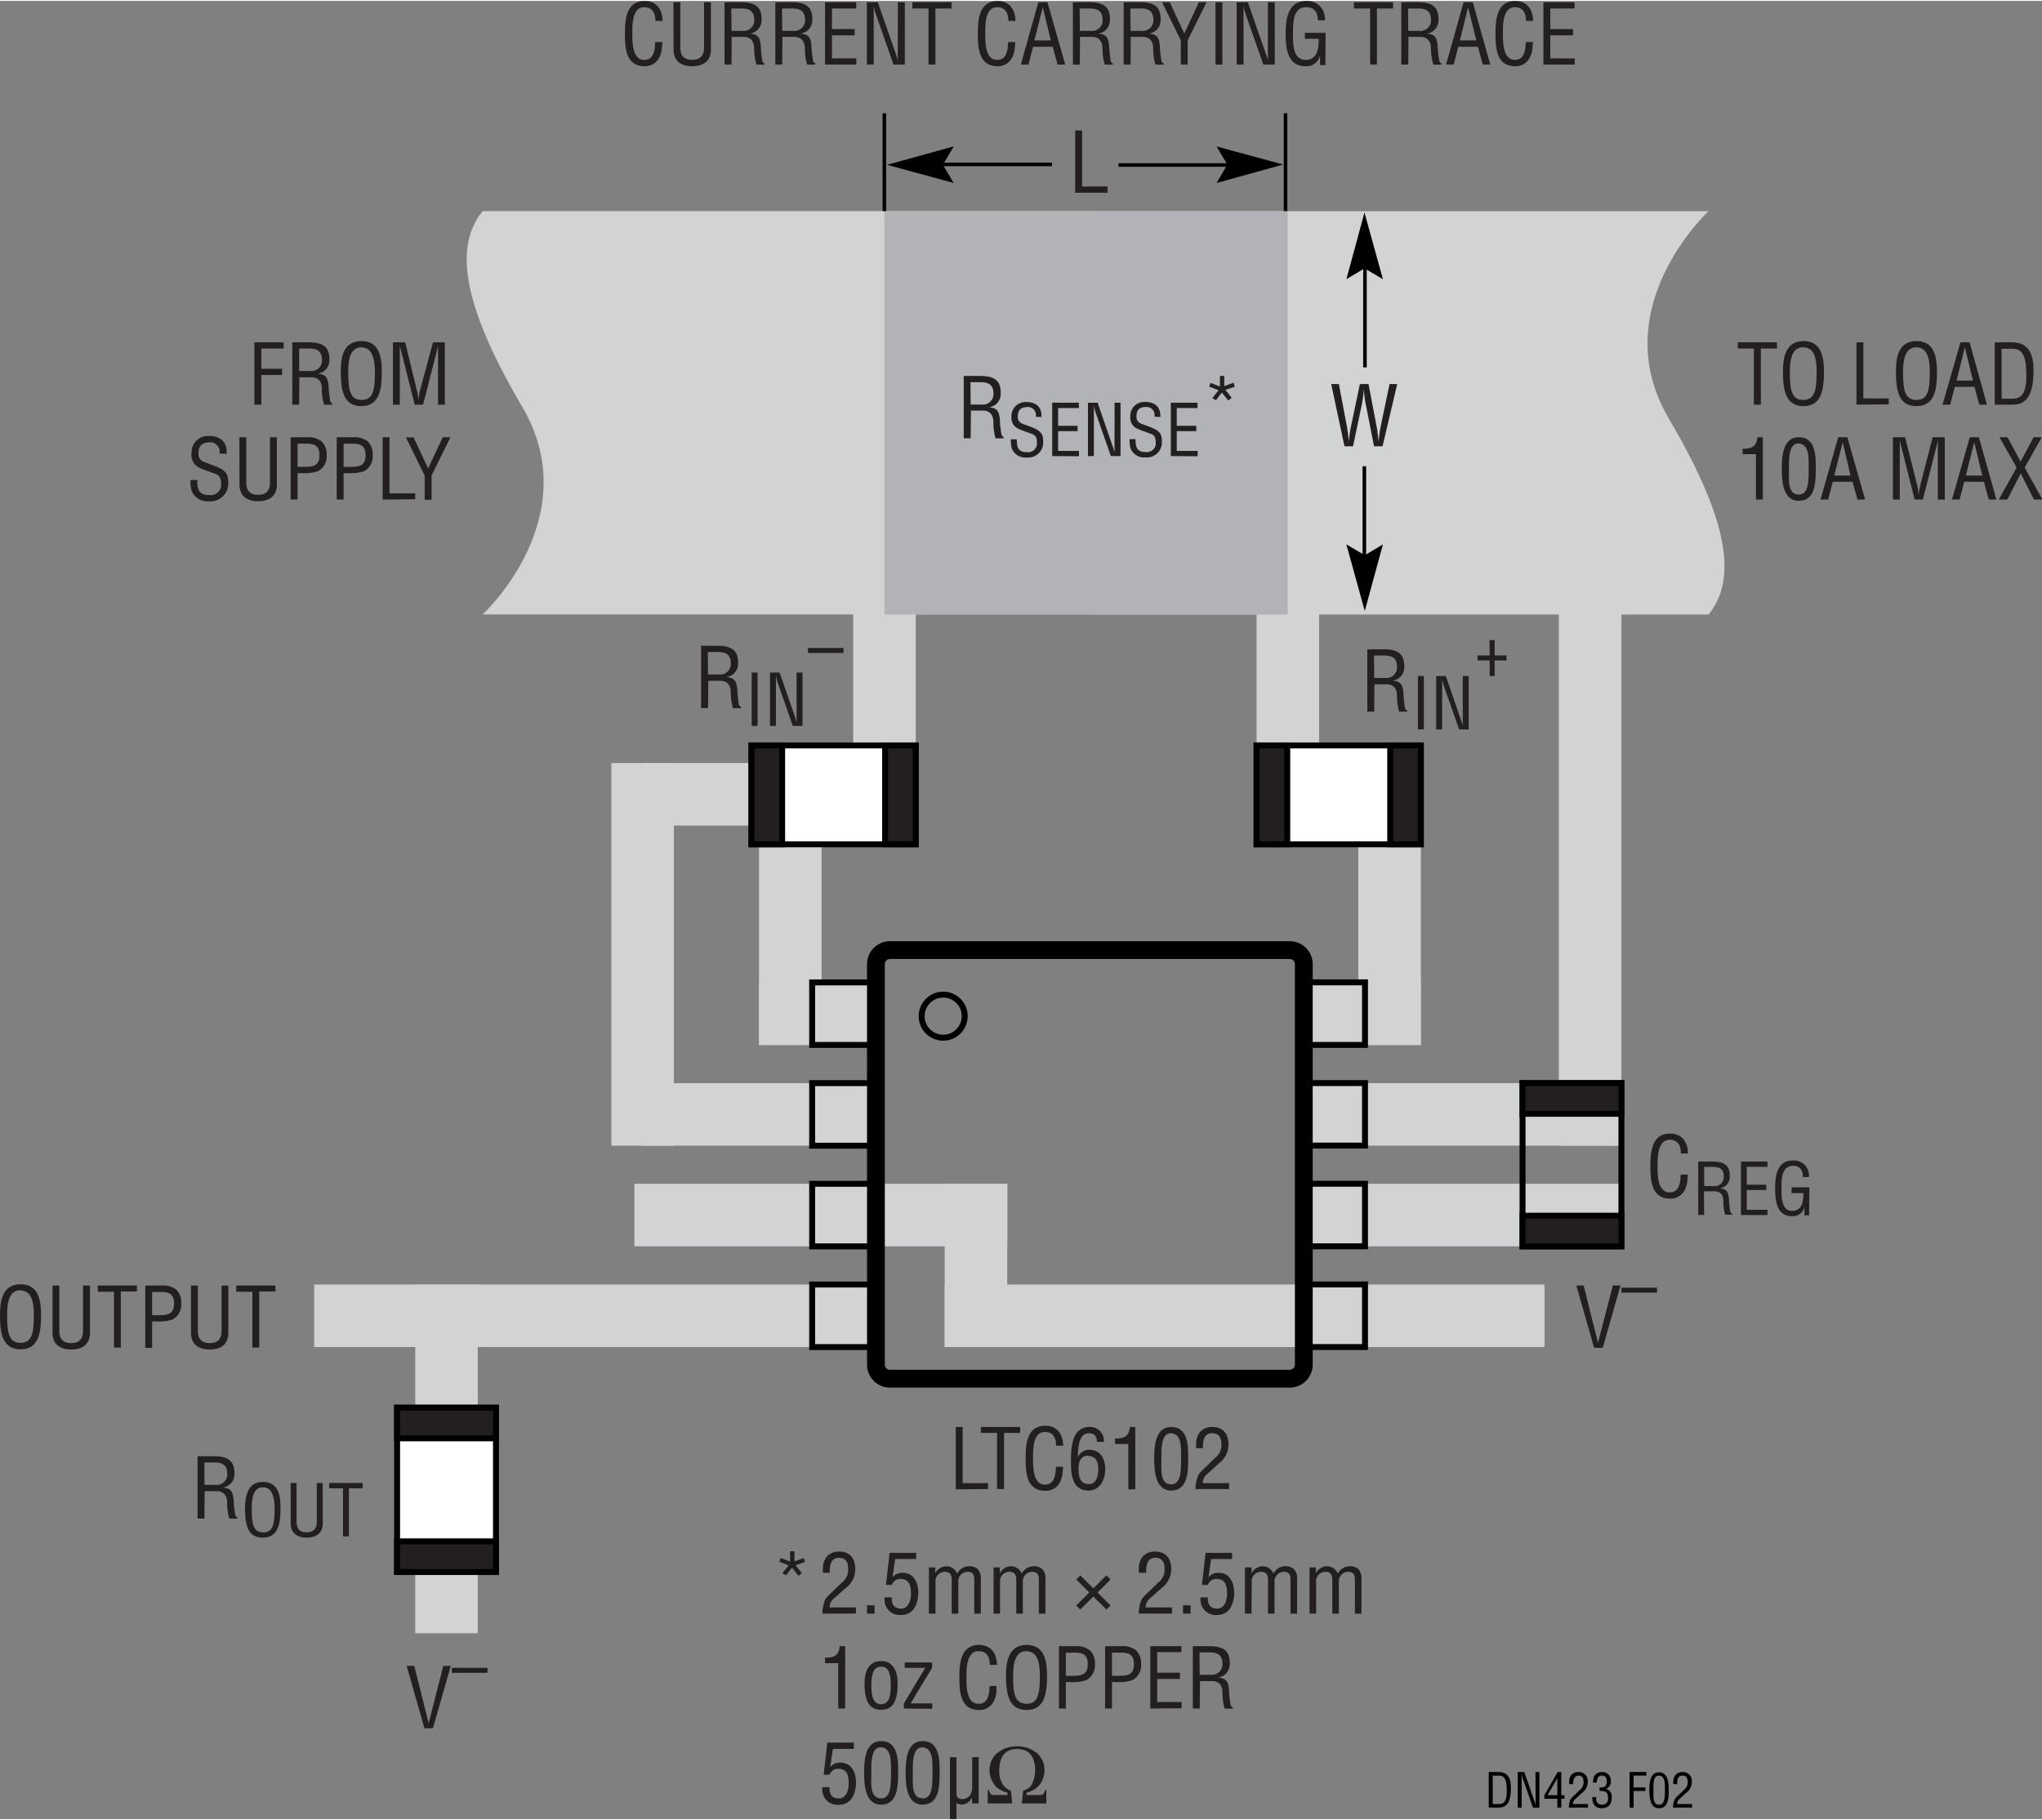 <svg id="a551482f-d654-4ca8-b6bd-c627a09f2297" data-name="bef995ee-7d2c-488e-bbf9-92bad0874047" xmlns="http://www.w3.org/2000/svg" width="4.78in" height="4.26in" viewBox="0 0 344.28 306.51"><rect x="0" y="0" width="344.28" height="306.51" fill="#808080" stroke="none"/><title>HC F104</title><rect x="127.97" y="165.46" width="19.64" height="10.54" fill="#d1d3d4"/><rect x="108.34" y="182.44" width="39.27" height="10.54" fill="#d1d3d4"/><rect x="106.96" y="199.41" width="62.87" height="10.54" fill="#d1d3d4"/><rect x="52.97" y="216.39" width="94.64" height="10.54" fill="#d1d3d4"/><rect x="108.34" y="128.48" width="32.2" height="10.54" fill="#d1d3d4"/><rect x="211.86" y="68.67" width="10.54" height="73.51" fill="#d1d3d4"/><rect x="143.85" y="68.67" width="10.54" height="73.51" fill="#d1d3d4"/><rect x="70.01" y="216.39" width="10.54" height="58.79" fill="#d1d3d4"/><rect x="219.75" y="165.46" width="19.8" height="10.54" fill="#d1d3d4"/><path d="M184.72,35.42H81.38c-4.33,5.34-4.33,14.33,6.67,33s-6.67,35-6.67,35H184.72" transform="translate(0 0.01)" fill="#d1d3d4"/><line x1="81.38" y1="103.44" x2="184.72" y2="103.44" fill="none"/><line x1="184.72" y1="35.43" x2="81.38" y2="35.43" fill="none"/><path d="M184.72,103.43H288.06c4.32-5.33,4.32-14.33-6.68-33s6.68-35,6.68-35H184.72" transform="translate(0 0.01)" fill="#d1d3d4"/><line x1="184.72" y1="35.43" x2="288.06" y2="35.43" fill="none"/><rect x="219.82" y="182.44" width="53.55" height="10.54" fill="#d1d3d4"/><rect x="262.82" y="62.39" width="10.55" height="130.59" fill="#d1d3d4"/><rect x="127.97" y="128.48" width="10.55" height="47.53" fill="#d1d3d4"/><rect x="103.07" y="128.48" width="10.55" height="64.51" fill="#d1d3d4"/><rect x="159.28" y="199.41" width="10.54" height="27.52" fill="#d1d3d4"/><rect x="219.75" y="199.41" width="53.61" height="10.54" fill="#d1d3d4"/><rect x="159.28" y="216.39" width="101.13" height="10.54" fill="#d1d3d4"/><path d="M251,304.56v-6h1.65c1.87,0,2.13,1.52,2.08,3s-.34,3-2,3Zm.67-.6h1.06c1,0,1.37-.72,1.31-2.51-.05-1.37-.24-2.28-1.31-2.28h-1.06Z" transform="translate(0 0.01)"/><path d="M258.88,298.57h.66v6h-1.08l-1.68-4.79a4.86,4.86,0,0,1-.23-.91h0c0,.31,0,.62,0,.92v4.78h-.66v-6H257l1.7,4.91c.07.18.13.37.21.65h0c0-.21,0-.45,0-.67Z" transform="translate(0 0.01)"/><path d="M262.62,298.57h.61v3.9h.54v.6h-.54v1.49h-.66v-1.49h-2.18v-.62Zm-1.71,3.9h1.66v-2.86h0Z" transform="translate(0 0.01)"/><path d="M265.63,303.09a1.1,1.1,0,0,0-.43.87h2.54v.6h-3.23a3.56,3.56,0,0,1,.24-1.29,2,2,0,0,1,.48-.6l1.14-1.1a1.55,1.55,0,0,0,.62-1.35c0-.61-.21-1.05-.89-1.05s-.89.8-.87,1.44h-.67v-.37a1.91,1.91,0,0,1,.38-1.2,1.51,1.51,0,0,1,1.2-.47,1.47,1.47,0,0,1,1.55,1.39,1.29,1.29,0,0,1,0,.28,2.29,2.29,0,0,1-1,1.87Z" transform="translate(0 0.01)"/><path d="M269.66,301.17c.53,0,1.24.08,1.24-1,0-.58-.17-1-.84-1s-.85.56-.85,1.17h-.63c0-1,.41-1.77,1.5-1.77a1.41,1.41,0,0,1,1.5,1.3v.18a1.25,1.25,0,0,1-.84,1.35h0a1.29,1.29,0,0,1,1,1.39c0,1.12-.5,1.88-1.69,1.88s-1.61-.79-1.58-1.88h.65c-.06.64.13,1.28,1,1.28a.94.94,0,0,0,1-.9,1,1,0,0,0,0-.17c0-1.05-.4-1.25-1.41-1.24Z" transform="translate(0 0.01)"/><path d="M274.75,304.56v-6h2.82v.6h-2.15v2h2v.6h-2v2.83Z" transform="translate(0 0.01)"/><path d="M278.08,301.61c0-1.12.07-3,1.63-3s1.64,1.9,1.64,3c0,1.36-.07,3.07-1.64,3.07S278.08,302.68,278.08,301.61Zm1.63,2.47c1,0,1-1.42,1-2.57,0-.85.09-2.27-1-2.34s-.94,1.79-.94,2.34C278.77,302.66,278.61,304.08,279.71,304.08Z" transform="translate(0 0.01)"/><path d="M283.19,303.09a1.14,1.14,0,0,0-.44.87h2.54v.6h-3.22a3.18,3.18,0,0,1,.24-1.29,2.12,2.12,0,0,1,.47-.6l1.14-1.1a1.53,1.53,0,0,0,.62-1.35c0-.61-.2-1.05-.88-1.05-.83,0-.9.8-.88,1.44h-.67v-.37a1.92,1.92,0,0,1,.39-1.2,1.49,1.49,0,0,1,1.19-.47,1.47,1.47,0,0,1,1.55,1.39,1.29,1.29,0,0,1,0,.28,2.25,2.25,0,0,1-1,1.87Z" transform="translate(0 0.01)"/><path d="M293,57.54h6.6v1.05h-2.72v9.46H295.7V58.59H293Z" transform="translate(0 0.01)" fill="#231f20"/><path d="M304.08,57.33c3.07,0,3.45,2.83,3.44,5.24,0,2.91-.4,5.73-3.46,5.73s-3.44-2.82-3.46-5.73C300.6,60.16,301,57.33,304.08,57.33ZM304,58.38c-1.8,0-2.24,1.88-2.23,4.22,0,3,.32,4.65,2.26,4.65s2.24-1.61,2.25-4.65C306.32,60.26,305.88,58.38,304,58.38Z" transform="translate(0 0.01)" fill="#231f20"/><path d="M313,68.05V57.54h1.16V67h4.28v1Z" transform="translate(0 0.01)" fill="#231f20"/><path d="M323.14,57.33c3.06,0,3.44,2.83,3.43,5.24,0,2.91-.39,5.73-3.46,5.73s-3.43-2.82-3.46-5.73C319.65,60.16,320,57.33,323.14,57.33Zm-.06,1.05c-1.79,0-2.24,1.88-2.23,4.22,0,3,.33,4.65,2.26,4.65s2.24-1.61,2.25-4.65C325.38,60.26,324.93,58.38,323.08,58.38Z" transform="translate(0 0.01)" fill="#231f20"/><path d="M330.53,57.54h1.54L335,68.05h-1.28l-.83-3h-3.32l-.77,3h-1.29Zm.75.84h0L329.87,64h2.77Z" transform="translate(0 0.01)" fill="#231f20"/><path d="M336.31,68.05V57.54h2.88c3.28,0,3.73,2.66,3.65,5.25s-.59,5.26-3.44,5.26Zm1.16-1h1.86c1.71,0,2.41-1.28,2.3-4.42-.08-2.39-.42-4-2.3-4h-1.86Z" transform="translate(0 0.01)" fill="#231f20"/><path d="M296.05,76.4h-2.24v-.91c1.49,0,2.32-.31,2.49-1.95h.91V84.05h-1.16Z" transform="translate(0 0.01)" fill="#231f20"/><path d="M300.41,78.88c0-2,.13-5.34,2.86-5.34,2.94,0,2.87,3.34,2.87,5.34,0,2.38-.12,5.38-2.87,5.38S300.41,80.74,300.41,78.88Zm2.86,4.33c1.74,0,1.67-2.5,1.67-4.51,0-1.49.15-4-1.67-4.11s-1.65,3.14-1.65,4.11C301.62,80.71,301.34,83.21,303.27,83.21Z" transform="translate(0 0.01)" fill="#231f20"/><path d="M309.92,73.54h1.54l3,10.51h-1.29l-.83-3H309l-.77,3h-1.29Zm.76.84h0L309.26,80H312Z" transform="translate(0 0.01)" fill="#231f20"/><path d="M325.84,73.54h2.05V84.05h-1.17V75.39c0-.45,0-.88,0-1.33h0c-.13.62-.23,1-.33,1.42l-2.2,8.57h-1.38l-2.2-8.7c-.1-.36-.18-.72-.31-1.29h0c0,.45,0,.91,0,1.36v8.63h-1.16V73.54h2.06l2.06,8.2a10.15,10.15,0,0,1,.22,1.55h0c.06-.53.15-1.05.26-1.57Z" transform="translate(0 0.01)" fill="#231f20"/><path d="M332.1,73.54h1.54l2.95,10.51H335.3l-.82-3h-3.32l-.77,3H329.1Zm.75.84h0L331.44,80h2.77Z" transform="translate(0 0.01)" fill="#231f20"/><path d="M340,78.66l-2.9-5.12h1.37l2.2,4.11,2.2-4.11h1.37l-2.88,5.12,3,5.39h-1.43l-2.23-4.4-2.27,4.4H337Z" transform="translate(0 0.01)" fill="#231f20"/><path d="M42.89,68.05V57.54h4.94v1.05H44.06V62h3.5v1.05h-3.5v5Z" transform="translate(0 0.01)" fill="#231f20"/><path d="M50.44,68.05H49.28V57.54H52c2.2,0,3.6.58,3.53,3a2.24,2.24,0,0,1-2,2.28v0c1.36.13,1.7.56,1.87,2,0,.79.11,1.56.22,2.34,0,.2.13.66.41.66v.24H54.63a9.32,9.32,0,0,1-.36-2.68c0-1.05-.43-1.94-1.8-1.94h-2Zm0-5.68h1.84a1.79,1.79,0,0,0,2-1.54,2.54,2.54,0,0,0,0-.39c0-1.81-1.45-1.85-2.23-1.85H50.44Z" transform="translate(0 0.01)" fill="#231f20"/><path d="M60.94,57.33c3.07,0,3.45,2.83,3.43,5.24,0,2.91-.39,5.73-3.46,5.73s-3.43-2.82-3.46-5.73C57.45,60.16,57.82,57.33,60.94,57.33Zm0,1.05c-1.8,0-2.25,1.88-2.23,4.22,0,3,.32,4.65,2.25,4.65s2.24-1.61,2.26-4.65C63.18,60.26,62.73,58.38,60.89,58.38Z" transform="translate(0 0.01)" fill="#231f20"/><path d="M73,57.54h2V68.05H73.85V59.39c0-.45,0-.88,0-1.33h0c-.12.62-.22,1-.32,1.42l-2.2,8.57H69.92l-2.2-8.7c-.1-.36-.19-.72-.31-1.29h0c0,.45,0,.91,0,1.36v8.63H66.25V57.54h2.06l2,8.2a9.06,9.06,0,0,1,.23,1.55h0c.06-.53.15-1.05.26-1.57Z" transform="translate(0 0.01)" fill="#231f20"/><path d="M37,76.3a1.6,1.6,0,0,0-1.26-1.89,1.84,1.84,0,0,0-.4,0c-1.7,0-1.88,1.07-1.88,1.88a1.38,1.38,0,0,0,1,1.43l1.66.63c2,.74,2.36,1.44,2.36,2.83a3,3,0,0,1-2.74,3.16,3.15,3.15,0,0,1-.53,0,2.88,2.88,0,0,1-2.87-1.67,5.65,5.65,0,0,1-.22-1.92h1.16c-.06,1.56.24,2.54,2,2.54a1.77,1.77,0,0,0,2-1.5,1.93,1.93,0,0,0,0-.34c0-1.59-.64-1.61-1.71-2-.57-.23-1.5-.52-2.06-.82A2.33,2.33,0,0,1,32.3,76.2a2.75,2.75,0,0,1,2.63-2.87,2.8,2.8,0,0,1,.29,0c1.92,0,3.1,1,3,3Z" transform="translate(0 0.01)" fill="#231f20"/><path d="M40.36,73.54h1.16v7.55c0,.83.13,2.16,2,2.16s2-1.33,2-2.16V73.54h1.16v8c0,1.88-1.24,2.79-3.15,2.79s-3.15-.91-3.15-2.79Z" transform="translate(0 0.01)" fill="#231f20"/><path d="M49,84.05V73.54h2.76a3.62,3.62,0,0,1,2.45.69,3,3,0,0,1,.86,2.24,2.84,2.84,0,0,1-1.49,2.82,8,8,0,0,1-2.71.3h-.7v4.46Zm1.17-5.51h1.13c1.6,0,2.58-.24,2.56-2s-1.07-1.94-2.49-1.91h-1.2Z" transform="translate(0 0.01)" fill="#231f20"/><path d="M56.77,84.05V73.54h2.76a3.65,3.65,0,0,1,2.45.69,2.93,2.93,0,0,1,.85,2.24,2.85,2.85,0,0,1-1.48,2.82,8,8,0,0,1-2.72.3h-.7v4.46Zm1.16-5.51h1.14c1.59,0,2.57-.24,2.56-2s-1.08-1.94-2.49-1.91H57.93Z" transform="translate(0 0.01)" fill="#231f20"/><path d="M64.51,84.05V73.54h1.16V83H70v1Z" transform="translate(0 0.01)" fill="#231f20"/><path d="M72.18,78.81l2.47-5.27h1.29L72.76,80v4.08H71.6V80l-3.16-6.43h1.29Z" transform="translate(0 0.01)" fill="#231f20"/><path d="M271.93,216.54h1.29l-3,10.51h-1.45l-3-10.51H267l2.42,9.67h0Z" transform="translate(0 0.01)" fill="#231f20"/><path d="M273.37,216.91h6v.84h-6Z" transform="translate(0 0.01)" fill="#231f20"/><path d="M3.49,216.34c3.07,0,3.44,2.83,3.43,5.24,0,2.91-.39,5.73-3.46,5.73S0,224.49,0,221.58C0,219.17.36,216.34,3.49,216.34Zm-.06,1c-1.79,0-2.24,1.88-2.23,4.22,0,3,.33,4.65,2.26,4.65s2.24-1.61,2.25-4.65C5.73,219.27,5.28,217.39,3.43,217.39Z" transform="translate(0 0.01)" fill="#231f20"/><path d="M8.86,216.55H10v7.55c0,.83.13,2.16,2,2.16s2-1.33,2-2.16v-7.55h1.17v8c0,1.88-1.25,2.79-3.16,2.79s-3.15-.91-3.15-2.79Z" transform="translate(0 0.01)" fill="#231f20"/><path d="M16.49,216.55h6.6v1H20.37v9.46H19.21V217.6H16.49Z" transform="translate(0 0.01)" fill="#231f20"/><path d="M24.49,227.06V216.55h2.76a3.59,3.59,0,0,1,2.45.69,2.91,2.91,0,0,1,.85,2.24,2.83,2.83,0,0,1-1.48,2.81,7.81,7.81,0,0,1-2.72.31h-.7v4.46Zm1.16-5.51h1.13c1.6,0,2.58-.24,2.57-2s-1.08-1.94-2.5-1.91h-1.2Z" transform="translate(0 0.01)" fill="#231f20"/><path d="M32.2,216.55h1.16v7.55c0,.83.13,2.16,2,2.16s2-1.33,2-2.16v-7.55H38.5v8c0,1.88-1.24,2.79-3.15,2.79s-3.15-.91-3.15-2.79Z" transform="translate(0 0.01)" fill="#231f20"/><path d="M39.83,216.55h6.6v1H43.71v9.46H42.55V217.6H39.83Z" transform="translate(0 0.01)" fill="#231f20"/><path d="M34.47,255.84H33.31V245.33H36c2.19,0,3.6.58,3.53,3a2.25,2.25,0,0,1-2,2.28v0c1.36.13,1.69.56,1.86,2a22.88,22.88,0,0,0,.23,2.34c0,.2.12.66.4.66v.24H38.66a9.68,9.68,0,0,1-.36-2.68c0-1-.42-1.95-1.79-1.95h-2Zm0-5.68h1.84a1.8,1.8,0,0,0,2-1.55,1.6,1.6,0,0,0,0-.38c0-1.81-1.44-1.85-2.23-1.85H34.47Z" transform="translate(0 0.01)" fill="#231f20"/><path d="M44.35,249.66c2.63,0,3,2.42,2.94,4.49,0,2.49-.33,4.9-3,4.9s-2.94-2.41-3-4.9C41.37,252.08,41.68,249.66,44.35,249.66Zm0,.9c-1.54,0-1.92,1.61-1.91,3.61,0,2.6.28,4,1.93,4s1.92-1.38,1.93-4C46.27,252.17,45.89,250.56,44.31,250.56Z" transform="translate(0 0.01)" fill="#231f20"/><path d="M49,249.84h1v6.47c0,.7.11,1.84,1.7,1.84s1.72-1.14,1.71-1.84v-6.47h1v6.83c0,1.6-1.07,2.38-2.7,2.38s-2.7-.78-2.7-2.38Z" transform="translate(0 0.01)" fill="#231f20"/><path d="M55.5,249.84h5.65v.9H58.83v8.1h-1v-8.1H55.5Z" transform="translate(0 0.01)" fill="#231f20"/><path d="M161.14,250.91V240.4h1.16v9.46h4.29v1Z" transform="translate(0 0.01)" fill="#231f20"/><path d="M165.38,240.4H172v1h-2.72v9.46H168.1v-9.46h-2.72Z" transform="translate(0 0.01)" fill="#231f20"/><path d="M178.06,243.55c0-1.24-.44-2.31-1.89-2.31-2,0-2,2.87-2,4.26s-.08,4.61,2,4.61c1.38,0,1.68-1.14,1.82-2.28,0-.24,0-.48.07-.72h1.16c0,.21,0,.44-.06.65a4,4,0,0,1-.61,2.22,2.65,2.65,0,0,1-2.29,1.18c-3.23,0-3.34-3.12-3.34-5.63s.35-5.34,3.33-5.34c2,0,3,1.49,3,3.36Z" transform="translate(0 0.01)" fill="#231f20"/><path d="M180.56,246.24c0-2.18.08-5.84,3.11-5.84a2.3,2.3,0,0,1,2.45,2.17,1.93,1.93,0,0,1,0,.34h-1.19c0-.95-.41-1.46-1.4-1.46-1.78,0-1.77,3-1.82,4.08h0a2.08,2.08,0,0,1,1.93-1.29c1.88,0,2.7,1.51,2.7,3.21,0,2.24-1.19,3.67-2.79,3.67C180.77,251.12,180.56,248.4,180.56,246.24Zm2.91-1c-1.37,0-1.62,1.15-1.62,2.12-.07,2,.66,2.66,1.71,2.66,1.37,0,1.61-1.49,1.61-2.55S184.82,245.29,183.47,245.29Z" transform="translate(0 0.01)" fill="#231f20"/><path d="M190.23,243.26H188v-.91c1.5,0,2.33-.31,2.5-1.95h.91v10.51h-1.17Z" transform="translate(0 0.01)" fill="#231f20"/><path d="M194.6,245.74c0-2,.13-5.34,2.86-5.34,2.94,0,2.87,3.34,2.87,5.34,0,2.38-.13,5.38-2.87,5.38S194.6,247.6,194.6,245.74Zm2.86,4.33c1.74,0,1.67-2.5,1.67-4.51,0-1.49.15-4-1.67-4.11s-1.65,3.14-1.65,4.11c0,2-.28,4.51,1.65,4.51Z" transform="translate(0 0.01)" fill="#231f20"/><path d="M203.53,248.33a2,2,0,0,0-.75,1.53h4.44v1h-5.65a6.26,6.26,0,0,1,.42-2.27,3.54,3.54,0,0,1,.83-1l2-1.94a2.68,2.68,0,0,0,1.1-2.35c0-1.06-.37-1.85-1.56-1.85-1.44,0-1.57,1.42-1.54,2.52h-1.16v-.64a3.24,3.24,0,0,1,.67-2.1,2.68,2.68,0,0,1,2.09-.83c1.79,0,2.7,1.19,2.7,2.93a4,4,0,0,1-1.7,3.28Z" transform="translate(0 0.01)" fill="#231f20"/><rect x="256.7" y="182.44" width="16.67" height="27.52" fill="none" stroke="#000"/><rect x="256.7" y="182.44" width="16.67" height="5.17" fill="#231f20" stroke="#000"/><rect x="256.7" y="204.79" width="16.67" height="5.16" fill="#231f20" stroke="#000"/><path d="M119.37,119.21H118.2V108.7h2.71c2.2,0,3.6.58,3.53,3a2.25,2.25,0,0,1-2,2.28v0c1.36.13,1.69.56,1.86,2a22.88,22.88,0,0,0,.23,2.34c0,.2.12.66.4.66v.24h-1.36a9.68,9.68,0,0,1-.36-2.68c0-1-.42-1.94-1.79-1.94h-2Zm0-5.67h1.83a1.8,1.8,0,0,0,2-1.55,1.7,1.7,0,0,0,0-.39c0-1.81-1.44-1.85-2.23-1.85h-1.63Z" transform="translate(0 0.01)" fill="#231f20"/><path d="M126.73,122.21v-9h1v9Z" transform="translate(0 0.01)" fill="#231f20"/><path d="M134.3,113.21h1v9h-1.63l-2.52-7.2a7,7,0,0,1-.33-1.35h0c0,.45,0,.92,0,1.38v7.17h-1v-9h1.62l2.56,7.37c.1.27.19.56.31,1h0c0-.32,0-.67,0-1Z" transform="translate(0 0.01)" fill="#231f20"/><path d="M136.22,109.07h6v.84h-6Z" transform="translate(0 0.01)" fill="#231f20"/><rect x="66.95" y="237.16" width="16.67" height="27.69" fill="#fff" stroke="#000"/><rect x="66.95" y="259.69" width="16.67" height="5.17" fill="#231f20" stroke="#000"/><rect x="66.95" y="237.16" width="16.67" height="5.16" fill="#231f20" stroke="#000"/><rect x="126.7" y="125.51" width="27.69" height="16.67" fill="#fff" stroke="#000"/><rect x="126.7" y="125.51" width="5.17" height="16.67" fill="#231f20" stroke="#000"/><rect x="149.23" y="125.51" width="5.16" height="16.67" fill="#231f20" stroke="#000"/><rect x="229.01" y="128.48" width="10.55" height="47.53" fill="#d1d3d4"/><path d="M231.69,119.8h-1.16V109.29h2.7c2.2,0,3.6.58,3.53,3a2.24,2.24,0,0,1-2,2.28v0c1.35.13,1.69.56,1.86,2,0,.79.11,1.56.22,2.34,0,.2.13.66.41.66v.24h-1.36a9.32,9.32,0,0,1-.36-2.68c0-1.05-.42-1.94-1.8-1.94h-2Zm0-5.68h1.84a1.79,1.79,0,0,0,2-1.54,1.7,1.7,0,0,0,0-.39c0-1.81-1.44-1.85-2.23-1.85h-1.64Z" transform="translate(0 0.01)" fill="#231f20"/><path d="M239.06,122.8v-9h1v9Z" transform="translate(0 0.01)" fill="#231f20"/><path d="M246.62,113.8h1v9H246l-2.52-7.2a7,7,0,0,1-.34-1.35h0c0,.45,0,.92,0,1.38v7.17h-1v-9h1.62l2.55,7.37a9.76,9.76,0,0,1,.31,1h0c0-.32,0-.67,0-1Z" transform="translate(0 0.01)" fill="#231f20"/><path d="M251.13,107.74H252v2.59H254v.84H252v2.63h-.84v-2.63h-2.06v-.84h2.06Z" transform="translate(0 0.01)" fill="#231f20"/><rect x="211.86" y="125.51" width="27.69" height="16.67" fill="#fff" stroke="#000"/><rect x="211.86" y="125.51" width="5.17" height="16.67" fill="#231f20" stroke="#000"/><rect x="234.39" y="125.51" width="5.16" height="16.67" fill="#231f20" stroke="#000"/><path d="M283.4,194.29c0-1.25-.44-2.31-1.89-2.31-2,0-2.05,2.87-2.05,4.26s-.08,4.61,2.05,4.61c1.38,0,1.68-1.14,1.82-2.29,0-.23,0-.47.07-.71h1.16c0,.21,0,.43-.06.64a4,4,0,0,1-.61,2.23,2.68,2.68,0,0,1-2.29,1.18c-3.23,0-3.34-3.13-3.34-5.63s.35-5.34,3.33-5.34c2,0,3,1.48,3,3.36Z" transform="translate(0 0.01)" fill="#231f20"/><path d="M287.32,204.65h-1v-9h2.31c1.89,0,3.09.49,3,2.57a1.92,1.92,0,0,1-1.73,1.95v0c1.16.1,1.45.48,1.59,1.68,0,.67.1,1.33.2,2,0,.17.1.56.34.56v.21h-1.16a8.13,8.13,0,0,1-.31-2.3c0-.89-.36-1.66-1.54-1.66h-1.74Zm0-4.86h1.58a1.55,1.55,0,0,0,1.73-1.33,1.82,1.82,0,0,0,0-.33c0-1.54-1.23-1.58-1.9-1.58h-1.41Z" transform="translate(0 0.01)" fill="#231f20"/><path d="M293.52,204.65v-9H298v.9h-3.5v3h3.29v.9h-3.29v3.33H298v.9Z" transform="translate(0 0.01)" fill="#231f20"/><path d="M305,204.72h-.77v-1.41h0a2,2,0,0,1-2.06,1.55c-2.68,0-2.88-2.66-2.88-4.77s.37-4.62,3-4.62a2.52,2.52,0,0,1,2.69,2.34,3.38,3.38,0,0,1,0,.45h-1c0-1.1-.48-1.87-1.62-1.89-2,0-2,2.22-2,3.75,0,1.37-.07,3.76,1.7,3.84s2-1.61,2-3h-2V200h3Z" transform="translate(0 0.01)" fill="#231f20"/><path d="M133.22,263.1v-1.75h.72v1.71l1.56-.57.22.67-1.59.53,1.06,1.35-.57.44-1.1-1.38-1,1.31-.61-.37,1.05-1.31-1.57-.63.24-.61Z" transform="translate(0 0.01)" fill="#231f20"/><path d="M140.63,269.28a2,2,0,0,0-.76,1.53h4.44v1.05h-5.64a5.86,5.86,0,0,1,.42-2.27,3.36,3.36,0,0,1,.82-1l2-1.94a2.69,2.69,0,0,0,1.09-2.35c0-1.06-.37-1.85-1.56-1.85-1.44,0-1.57,1.42-1.54,2.52h-1.16v-.64a3.3,3.3,0,0,1,.67-2.1,2.69,2.69,0,0,1,2.09-.83c1.79,0,2.7,1.19,2.7,2.93a4,4,0,0,1-1.69,3.28Z" transform="translate(0 0.01)" fill="#231f20"/><path d="M146.17,271.86v-1.4h1.28v1.4Z" transform="translate(0 0.01)" fill="#231f20"/><path d="M150.36,269.11c-.06,1.12.36,1.91,1.55,1.91s1.68-1.24,1.68-2.54-.26-2.46-1.75-2.46a1.47,1.47,0,0,0-1.47,1h-1l.62-5.41h4.47v1.05h-3.53l-.46,3.08,0,0a2.08,2.08,0,0,1,1.67-.76c1.93,0,2.68,1.63,2.68,3.34s-.69,3.77-2.86,3.77a2.56,2.56,0,0,1-2.81-2.27,2.66,2.66,0,0,1,0-.69Z" transform="translate(0 0.01)" fill="#231f20"/><path d="M157.72,271.86h-1.11v-7.79h1.07v1h0a2.19,2.19,0,0,1,1.85-1.2,2,2,0,0,1,1.84,1.23,2.33,2.33,0,0,1,2.09-1.23,2.09,2.09,0,0,1,1.43.54,2.54,2.54,0,0,1,.48,1.83v5.63h-1.11v-5.7c0-.87-.24-1.36-1.19-1.36a1.62,1.62,0,0,0-1,.43,1.67,1.67,0,0,0-.5,1.42v5.21h-1.11v-5.7c0-.82-.26-1.36-1.16-1.36a1.56,1.56,0,0,0-1.09.43,1.66,1.66,0,0,0-.48,1.42Z" transform="translate(0 0.01)" fill="#231f20"/><path d="M168.61,271.86h-1.1v-7.79h1.06v1h0a2.19,2.19,0,0,1,1.85-1.2,2,2,0,0,1,1.85,1.23,2.32,2.32,0,0,1,2.08-1.23,2.09,2.09,0,0,1,1.43.54,2.45,2.45,0,0,1,.48,1.83v5.63h-1.11v-5.7c0-.87-.24-1.36-1.19-1.36a1.59,1.59,0,0,0-1,.43,1.68,1.68,0,0,0-.51,1.42v5.21h-1.11v-5.7c0-.82-.26-1.36-1.16-1.36a1.58,1.58,0,0,0-1.09.43,1.69,1.69,0,0,0-.48,1.42Z" transform="translate(0 0.01)" fill="#231f20"/><path d="M181.45,266.1l.7-.69,2.19,2.2,2.21-2.21.69.7-2.2,2.2,2.2,2.2-.7.68-2.2-2.19-2.22,2.19-.67-.68,2.2-2.2Z" transform="translate(0 0.01)" fill="#231f20"/><path d="M193.91,269.28a2,2,0,0,0-.76,1.53h4.45v1.05H192a6.26,6.26,0,0,1,.42-2.27,3.54,3.54,0,0,1,.83-1l2-1.94a2.67,2.67,0,0,0,1.09-2.35c0-1.06-.36-1.85-1.55-1.85-1.45,0-1.57,1.42-1.54,2.52H192v-.64a3.3,3.3,0,0,1,.68-2.1,2.67,2.67,0,0,1,2.08-.83c1.8,0,2.71,1.19,2.71,2.93a4,4,0,0,1-1.7,3.28Z" transform="translate(0 0.01)" fill="#231f20"/><path d="M199.45,271.86v-1.4h1.28v1.4Z" transform="translate(0 0.01)" fill="#231f20"/><path d="M203.64,269.11c-.06,1.12.37,1.91,1.56,1.91s1.68-1.24,1.68-2.54-.27-2.46-1.75-2.46a1.48,1.48,0,0,0-1.48,1h-1l.61-5.41h4.47v1.05h-3.53l-.46,3.08,0,0a2.07,2.07,0,0,1,1.67-.76c1.93,0,2.67,1.63,2.67,3.34s-.68,3.77-2.86,3.77a2.55,2.55,0,0,1-2.8-2.27,2.28,2.28,0,0,1,0-.69Z" transform="translate(0 0.01)" fill="#231f20"/><path d="M211,271.86h-1.1v-7.79H211v1h0a2.19,2.19,0,0,1,1.85-1.2,2,2,0,0,1,1.85,1.23,2.32,2.32,0,0,1,2.09-1.23,2.08,2.08,0,0,1,1.42.54,2.46,2.46,0,0,1,.48,1.83v5.63h-1.11v-5.7c0-.87-.23-1.36-1.19-1.36a1.59,1.59,0,0,0-1,.43,1.71,1.71,0,0,0-.51,1.42v5.21h-1.1v-5.7c0-.82-.27-1.36-1.17-1.36a1.6,1.6,0,0,0-1.09.43,1.69,1.69,0,0,0-.48,1.42Z" transform="translate(0 0.01)" fill="#231f20"/><path d="M221.9,271.86h-1.11v-7.79h1.06v1h0a2.21,2.21,0,0,1,1.85-1.2,2,2,0,0,1,1.85,1.23,2.33,2.33,0,0,1,2.09-1.23,2.09,2.09,0,0,1,1.43.54,2.5,2.5,0,0,1,.47,1.83v5.63h-1.1v-5.7c0-.87-.24-1.36-1.2-1.36a1.59,1.59,0,0,0-1,.43,1.71,1.71,0,0,0-.51,1.42v5.21h-1.1v-5.7c0-.82-.27-1.36-1.16-1.36a1.6,1.6,0,0,0-1.1.43,1.65,1.65,0,0,0-.47,1.42Z" transform="translate(0 0.01)" fill="#231f20"/><path d="M141.33,280.21h-2.24v-.91c1.49,0,2.32-.31,2.49-1.95h.91v10.51h-1.16Z" transform="translate(0 0.01)" fill="#231f20"/><path d="M148.55,288.07c-1.68,0-2.79-1-2.79-4.37,0-2.36.87-3.84,2.79-3.84s2.79,1.48,2.79,3.84C151.34,287.07,150.26,288.07,148.55,288.07Zm0-7.27c-1.13,0-1.64.89-1.64,3.25,0,1.83.35,3.08,1.64,3.08s1.64-1.25,1.64-3.08C150.19,281.69,149.71,280.8,148.55,280.8Z" transform="translate(0 0.01)" fill="#231f20"/><path d="M152.39,287.86V287l3.61-6h-3.46v-.91h4.61V281l-3.62,6h3.65v.91Z" transform="translate(0 0.01)" fill="#231f20"/><path d="M166.88,280.5c0-1.24-.44-2.31-1.89-2.31-2,0-2.05,2.87-2.05,4.26s-.08,4.61,2.05,4.61c1.38,0,1.68-1.14,1.82-2.29,0-.23,0-.47.07-.71H168c0,.21,0,.44,0,.65a4.05,4.05,0,0,1-.62,2.22,2.65,2.65,0,0,1-2.28,1.18c-3.24,0-3.35-3.12-3.35-5.63s.35-5.34,3.33-5.34c2,0,3,1.49,3,3.36Z" transform="translate(0 0.01)" fill="#231f20"/><path d="M173.09,277.14c3.07,0,3.45,2.83,3.44,5.24,0,2.91-.4,5.73-3.46,5.73s-3.44-2.82-3.46-5.73C169.61,280,170,277.14,173.09,277.14Zm-.05,1.05c-1.79,0-2.24,1.88-2.23,4.22,0,3,.32,4.65,2.26,4.65s2.24-1.61,2.25-4.65C175.34,280.07,174.89,278.19,173,278.19Z" transform="translate(0 0.01)" fill="#231f20"/><path d="M178.54,287.86V277.35h2.76a3.59,3.59,0,0,1,2.45.69,2.91,2.91,0,0,1,.85,2.24,2.83,2.83,0,0,1-1.48,2.81,7.81,7.81,0,0,1-2.72.31h-.7v4.46Zm1.16-5.51h1.14c1.59,0,2.57-.24,2.56-2s-1.08-1.94-2.49-1.91H179.7Z" transform="translate(0 0.01)" fill="#231f20"/><path d="M186.32,287.86V277.35h2.76a3.57,3.57,0,0,1,2.45.69,3,3,0,0,1,.86,2.24,2.82,2.82,0,0,1-1.49,2.81,7.78,7.78,0,0,1-2.71.31h-.71v4.46Zm1.16-5.51h1.14c1.6,0,2.58-.24,2.56-2s-1.08-1.94-2.49-1.91h-1.21Z" transform="translate(0 0.01)" fill="#231f20"/><path d="M193.94,287.86V277.35h5.25v1H195.1v3.47h3.84v1.06H195.1v3.88h4.12v1.05Z" transform="translate(0 0.01)" fill="#231f20"/><path d="M202.27,287.86h-1.16V277.35h2.7c2.2,0,3.6.57,3.53,3a2.25,2.25,0,0,1-2,2.28v0c1.36.13,1.7.56,1.87,2,0,.79.11,1.56.22,2.34,0,.2.13.66.41.66v.24h-1.36a9.69,9.69,0,0,1-.37-2.68c0-1.05-.42-1.95-1.79-1.95h-2Zm0-5.68h1.83a1.8,1.8,0,0,0,2-1.55,1.61,1.61,0,0,0,0-.38c0-1.81-1.44-1.85-2.22-1.85h-1.64Z" transform="translate(0 0.01)" fill="#231f20"/><path d="M139.86,301.11c-.06,1.12.36,1.91,1.55,1.91s1.68-1.24,1.68-2.54-.26-2.46-1.75-2.46a1.47,1.47,0,0,0-1.47,1h-1l.62-5.41h4.47v1.05h-3.53l-.46,3.08,0,0a2.08,2.08,0,0,1,1.67-.76c1.93,0,2.68,1.63,2.68,3.34s-.69,3.77-2.86,3.77a2.56,2.56,0,0,1-2.81-2.27,2.66,2.66,0,0,1,0-.69Z" transform="translate(0 0.01)" fill="#231f20"/><path d="M145.69,298.69c0-2,.13-5.34,2.86-5.34,2.94,0,2.87,3.33,2.87,5.34,0,2.38-.12,5.38-2.87,5.38S145.69,300.55,145.69,298.69Zm2.86,4.33c1.74,0,1.67-2.5,1.67-4.51,0-1.49.15-4-1.67-4.11s-1.65,3.14-1.65,4.11C146.9,300.52,146.62,303,148.55,303Z" transform="translate(0 0.01)" fill="#231f20"/><path d="M152.69,298.69c0-2,.13-5.34,2.86-5.34,2.94,0,2.87,3.33,2.87,5.34,0,2.38-.12,5.38-2.87,5.38S152.69,300.55,152.69,298.69Zm2.86,4.33c1.74,0,1.67-2.5,1.67-4.51,0-1.49.15-4-1.67-4.11s-1.65,3.14-1.65,4.11C153.9,300.52,153.62,303,155.55,303Z" transform="translate(0 0.01)" fill="#231f20"/><path d="M163.88,302.83h0a2,2,0,0,1-1.84,1.24,2.47,2.47,0,0,1-.78-.26v2.69h-1.1V296.07h1.1v6.05c0,.66.22,1,1,1a1.58,1.58,0,0,0,1.33-.69,2.61,2.61,0,0,0,.32-1.37v-5H165v7.79h-1.11Z" transform="translate(0 0.01)" fill="#231f20"/><path d="M170.66,303.86h-4.13v-2.27h.21a1.44,1.44,0,0,0,.3.68.82.82,0,0,0,.62.17h2.21l0-.39a5.77,5.77,0,0,1-1.4-.59,2.7,2.7,0,0,1-.9-.88,4,4,0,0,1-.56-1.16,3.74,3.74,0,0,1-.18-1.15,4.21,4.21,0,0,1,.12-1,3.86,3.86,0,0,1,.42-1,3.06,3.06,0,0,1,.65-.82,10.22,10.22,0,0,1,.87-.59,4.08,4.08,0,0,1,1.17-.46,5.77,5.77,0,0,1,2.8,0,4.52,4.52,0,0,1,1.19.46,7.12,7.12,0,0,1,.86.57,3.61,3.61,0,0,1,.77,1.05,3.64,3.64,0,0,1,.42,1.8,4.17,4.17,0,0,1-.17,1.16,3.89,3.89,0,0,1-.55,1.12,3.07,3.07,0,0,1-.93.9,5.9,5.9,0,0,1-1.39.6l0,.39h2.21a.92.92,0,0,0,.62-.17,1.56,1.56,0,0,0,.31-.68h.21v2.27h-4.13l.22-2.13a5.07,5.07,0,0,0,1-.53,2,2,0,0,0,.59-.83,5.85,5.85,0,0,0,.33-1.08,4.76,4.76,0,0,0,.1-1.06,5.31,5.31,0,0,0-.22-1.59,3,3,0,0,0-.68-1.19,2.39,2.39,0,0,0-1-.61,3.28,3.28,0,0,0-1.12-.17,4.11,4.11,0,0,0-1.1.15,2.4,2.4,0,0,0-1,.6,2.94,2.94,0,0,0-.7,1.24,5.66,5.66,0,0,0-.23,1.59,4.45,4.45,0,0,0,.3,1.81,3.32,3.32,0,0,0,.62,1,3.4,3.4,0,0,0,1.06.65Z" transform="translate(0 0.01)" fill="#231f20"/><rect x="219.75" y="165.45" width="10.39" height="10.55" fill="none" stroke="#000"/><rect x="219.75" y="182.43" width="10.39" height="10.54" fill="none" stroke="#000"/><rect x="219.75" y="199.4" width="10.39" height="10.55" fill="none" stroke="#000"/><rect x="219.75" y="216.38" width="10.39" height="10.55" fill="none" stroke="#000"/><rect x="136.93" y="165.46" width="10.67" height="10.54" fill="none" stroke="#000"/><rect x="136.93" y="182.44" width="10.67" height="10.55" fill="none" stroke="#000"/><rect x="136.93" y="199.41" width="10.67" height="10.55" fill="none" stroke="#000"/><rect x="136.93" y="216.39" width="10.67" height="10.55" fill="none" stroke="#000"/><path d="M150.06,160h67.38a2.38,2.38,0,0,1,2.38,2.38v67.5a2.38,2.38,0,0,1-2.38,2.38H150.06a2.38,2.38,0,0,1-2.38-2.38h0v-67.5a2.38,2.38,0,0,1,2.38-2.38Z" transform="translate(0 0.01)" fill="none" stroke="#000" stroke-width="3"/><path d="M74.74,280.67H76l-3,10.51H71.56l-3-10.51h1.29l2.42,9.67h0Z" transform="translate(0 0.01)" fill="#231f20"/><path d="M76.18,281h6v.84h-6Z" transform="translate(0 0.01)" fill="#231f20"/><path d="M162.65,171.14a3.63,3.63,0,1,1-3.63-3.63,3.63,3.63,0,0,1,3.63,3.63Z" transform="translate(0 0.01)" fill="none" stroke="#000"/><rect x="149.1" y="35.43" width="68" height="68.01" fill="#b1b3b6"/><path d="M163.65,73.72h-1.16V63.21h2.7c2.2,0,3.6.57,3.53,3a2.24,2.24,0,0,1-2,2.28v0c1.36.13,1.69.56,1.86,2,0,.78.11,1.56.22,2.34.05.2.13.66.41.66v.24h-1.36a9.73,9.73,0,0,1-.36-2.68c0-1.05-.42-2-1.79-2h-2Zm0-5.68h1.84a1.8,1.8,0,0,0,2-1.55,1.6,1.6,0,0,0,0-.38c0-1.81-1.44-1.85-2.23-1.85h-1.64Z" transform="translate(0 0.01)" fill="#231f20"/><path d="M174.64,70.08a1.39,1.39,0,0,0-1.09-1.62,1.3,1.3,0,0,0-.34,0c-1.45,0-1.61.91-1.61,1.61a1.18,1.18,0,0,0,.86,1.22l1.42.54c1.7.64,2,1.24,2,2.42a2.53,2.53,0,0,1-2.34,2.71,2.36,2.36,0,0,1-.46,0,2.46,2.46,0,0,1-2.46-1.43,5,5,0,0,1-.19-1.64h1c0,1.33.2,2.17,1.7,2.17a1.5,1.5,0,0,0,1.7-1.29,1.27,1.27,0,0,0,0-.28c0-1.37-.56-1.38-1.47-1.73-.49-.19-1.28-.44-1.76-.69a2,2,0,0,1-1.07-2,2.37,2.37,0,0,1,2.26-2.46,2.09,2.09,0,0,1,.25,0c1.64,0,2.65.85,2.55,2.54Z" transform="translate(0 0.01)" fill="#231f20"/><path d="M177.4,76.72v-9h4.5v.9h-3.5v3h3.28v.9H178.4v3.33h3.52v.9Z" transform="translate(0 0.01)" fill="#231f20"/><path d="M187.92,67.72h1v9h-1.63l-2.52-7.2a6.94,6.94,0,0,1-.34-1.36h0c0,.46,0,.93,0,1.38v7.18h-1v-9h1.62l2.55,7.36c.11.28.19.57.31,1h0c0-.33,0-.67,0-1Z" transform="translate(0 0.01)" fill="#231f20"/><path d="M194.64,70.08a1.36,1.36,0,0,0-1.43-1.64c-1.45,0-1.6.91-1.6,1.61a1.17,1.17,0,0,0,.85,1.22l1.43.54c1.7.64,2,1.24,2,2.42a2.53,2.53,0,0,1-2.34,2.71,2.26,2.26,0,0,1-.45,0,2.45,2.45,0,0,1-2.46-1.43,4.76,4.76,0,0,1-.19-1.64h1c0,1.33.21,2.17,1.7,2.17a1.51,1.51,0,0,0,1.71-1.29,2.53,2.53,0,0,0,0-.28c0-1.37-.55-1.38-1.46-1.73-.5-.19-1.29-.44-1.77-.69a2,2,0,0,1-1.06-2,2.35,2.35,0,0,1,2.25-2.46,2.08,2.08,0,0,1,.25,0c1.65,0,2.65.85,2.56,2.54Z" transform="translate(0 0.01)" fill="#231f20"/><path d="M197.4,76.72v-9h4.5v.9h-3.5v3h3.29v.9H198.4v3.33h3.53v.9Z" transform="translate(0 0.01)" fill="#231f20"/><path d="M205.68,65V63.21h.73v1.71l1.56-.58.22.68-1.6.53,1.07,1.34-.58.45L206,66l-1,1.31-.6-.38,1.05-1.3L203.86,65l.24-.62Z" transform="translate(0 0.01)" fill="#231f20"/><path d="M110.5,3.36c0-1.24-.43-2.31-1.89-2.31-2,0-2,2.87-2,4.26s-.09,4.61,2,4.61c1.39,0,1.68-1.14,1.82-2.29,0-.23,0-.47.07-.71h1.17c0,.21,0,.43-.06.64A4.05,4.05,0,0,1,111,9.79,2.69,2.69,0,0,1,108.71,11c-3.23,0-3.35-3.13-3.35-5.63S105.71,0,108.7,0c2,0,3,1.48,3,3.36Z" transform="translate(0 0.01)" fill="#231f20"/><path d="M113.54.21h1.16V7.76c0,.83.13,2.16,2,2.16s2-1.33,2-2.16V.21h1.16v8c0,1.88-1.24,2.79-3.15,2.79s-3.15-.91-3.15-2.79Z" transform="translate(0 0.01)" fill="#231f20"/><path d="M123.33,10.72h-1.17V.21h2.71c2.2,0,3.6.57,3.53,3a2.25,2.25,0,0,1-2,2.28v0c1.36.13,1.7.56,1.86,2,0,.78.12,1.56.23,2.34,0,.2.12.66.4.66v.24h-1.35A9.74,9.74,0,0,1,127.15,8c0-1-.42-1.95-1.79-1.95h-2Zm0-5.68h1.83a1.8,1.8,0,0,0,2-1.55,1.6,1.6,0,0,0,0-.38c0-1.81-1.44-1.85-2.22-1.85h-1.64Z" transform="translate(0 0.01)" fill="#231f20"/><path d="M131.88,10.72h-1.16V.21h2.7c2.2,0,3.6.57,3.53,3a2.24,2.24,0,0,1-2,2.28v0c1.36.13,1.7.56,1.87,2,0,.78.11,1.56.22,2.34,0,.2.13.66.41.66v.24h-1.36A9.74,9.74,0,0,1,135.7,8c0-1-.42-1.95-1.79-1.95h-2Zm0-5.68h1.84a1.8,1.8,0,0,0,2-1.55,2.38,2.38,0,0,0,0-.38c0-1.81-1.45-1.85-2.23-1.85h-1.64Z" transform="translate(0 0.01)" fill="#231f20"/><path d="M139.1,10.72V.21h5.26V1.26h-4.09V4.73h3.83V5.79h-3.83V9.67h4.11v1.05Z" transform="translate(0 0.01)" fill="#231f20"/><path d="M151.38.21h1.17V10.72h-1.91L147.7,2.31a8.49,8.49,0,0,1-.39-1.58h0c0,.53,0,1.08,0,1.61v8.38h-1.16V.21H148l3,8.6a11.62,11.62,0,0,1,.36,1.15h0c0-.38,0-.79,0-1.18Z" transform="translate(0 0.01)" fill="#231f20"/><path d="M153.83.21h6.6V1.26h-2.72v9.46h-1.16V1.26h-2.72Z" transform="translate(0 0.01)" fill="#231f20"/><path d="M170,3.36c0-1.24-.43-2.31-1.89-2.31-2,0-2,2.87-2,4.26s-.09,4.61,2,4.61c1.39,0,1.68-1.14,1.82-2.29,0-.23,0-.47.07-.71h1.17c0,.21,0,.43-.06.64a4,4,0,0,1-.62,2.23A2.66,2.66,0,0,1,168.21,11c-3.23,0-3.35-3.13-3.35-5.63S165.21,0,168.2,0c2,0,3,1.48,3,3.36Z" transform="translate(0 0.01)" fill="#231f20"/><path d="M175.06.21h1.54l3,10.51h-1.29l-.82-3h-3.32l-.77,3h-1.29Zm.75.84h0L174.4,6.64h2.77Z" transform="translate(0 0.01)" fill="#231f20"/><path d="M182.06,10.72h-1.17V.21h2.71c2.2,0,3.6.57,3.53,3a2.25,2.25,0,0,1-2,2.28v0c1.36.13,1.69.56,1.86,2,.05.78.11,1.56.23,2.34,0,.2.12.66.4.66v.24h-1.36A10.12,10.12,0,0,1,185.88,8c0-1-.42-1.95-1.79-1.95h-2Zm0-5.68h1.83a1.8,1.8,0,0,0,2-1.55,1.6,1.6,0,0,0,0-.38c0-1.81-1.44-1.85-2.22-1.85h-1.64Z" transform="translate(0 0.01)" fill="#231f20"/><path d="M190.61,10.72h-1.16V.21h2.7c2.2,0,3.6.57,3.53,3a2.24,2.24,0,0,1-2,2.28v0c1.36.13,1.7.56,1.87,2,0,.78.11,1.56.22,2.34,0,.2.13.66.41.66v.24H194.8A9.74,9.74,0,0,1,194.43,8c0-1-.42-1.95-1.79-1.95h-2Zm0-5.68h1.84a1.8,1.8,0,0,0,2-1.55,2.38,2.38,0,0,0,0-.38c0-1.81-1.45-1.85-2.23-1.85h-1.64Z" transform="translate(0 0.01)" fill="#231f20"/><path d="M199.67,5.48,202.13.21h1.29l-3.18,6.43v4.08h-1.16V6.64L195.93.21h1.29Z" transform="translate(0 0.01)" fill="#231f20"/><path d="M204.93,10.72V.21h1.16V10.72Z" transform="translate(0 0.01)" fill="#231f20"/><path d="M213.77.21h1.16V10.72H213l-2.95-8.41a8.49,8.49,0,0,1-.39-1.58h0c0,.53,0,1.08,0,1.61v8.38h-1.16V.21h1.89l3,8.6a11.32,11.32,0,0,1,.37,1.15h0c0-.38,0-.79,0-1.18Z" transform="translate(0 0.01)" fill="#231f20"/><path d="M223.46,10.8h-.9V9.16h0A2.34,2.34,0,0,1,220.12,11c-3.12,0-3.36-3.11-3.36-5.58S217.2,0,220.24,0a2.94,2.94,0,0,1,3.13,2.73,3.11,3.11,0,0,1,0,.53h-1.18c0-1.28-.56-2.18-1.89-2.21C218,1,218,3.64,218,5.43c0,1.6-.09,4.39,2,4.49s2.35-1.88,2.33-3.55H220v-1h3.5Z" transform="translate(0 0.01)" fill="#231f20"/><path d="M228.27.21h6.6V1.26h-2.72v9.46H231V1.26h-2.72Z" transform="translate(0 0.01)" fill="#231f20"/><path d="M237.43,10.72h-1.17V.21H239c2.2,0,3.6.57,3.53,3a2.25,2.25,0,0,1-2,2.28v0c1.36.13,1.7.56,1.86,2,0,.78.11,1.56.23,2.34,0,.2.12.66.4.66v.24h-1.36A10.12,10.12,0,0,1,241.25,8c0-1-.42-1.95-1.79-1.95h-2Zm0-5.68h1.83a1.8,1.8,0,0,0,2-1.55,1.6,1.6,0,0,0,0-.38c0-1.81-1.44-1.85-2.23-1.85h-1.63Z" transform="translate(0 0.01)" fill="#231f20"/><path d="M246.76.21h1.55l2.95,10.51H250l-.82-3h-3.32l-.77,3h-1.29Zm.76.84h0l-1.38,5.59h2.77Z" transform="translate(0 0.01)" fill="#231f20"/><path d="M257.28,3.36c0-1.24-.43-2.31-1.89-2.31-2,0-2,2.87-2,4.26s-.08,4.61,2,4.61c1.39,0,1.68-1.14,1.82-2.29,0-.23,0-.47.07-.71h1.16c0,.21,0,.43-.05.64a4.06,4.06,0,0,1-.62,2.23A2.65,2.65,0,0,1,255.49,11c-3.24,0-3.35-3.13-3.35-5.63S252.49,0,255.47,0c2,0,3,1.48,3,3.36Z" transform="translate(0 0.01)" fill="#231f20"/><path d="M260.22,10.72V.21h5.25V1.26h-4.09V4.73h3.84V5.79h-3.84V9.67h4.12v1.05Z" transform="translate(0 0.01)" fill="#231f20"/><path d="M181.28,32.32V21.82h1.16v9.45h4.29v1.05Z" transform="translate(0 0.01)" fill="#231f20"/><line x1="208.43" y1="27.66" x2="188.57" y2="27.66" fill="none" stroke="#000" stroke-width="0.6"/><polygon points="206.93 27.58 205.11 30.69 216.34 27.58 216.34 27.58 205.11 24.53 206.93 27.58 206.93 27.58"/><line x1="157.47" y1="27.56" x2="177.37" y2="27.56" fill="none" stroke="#000" stroke-width="0.6"/><polygon points="158.97 27.63 160.8 24.52 149.56 27.63 149.56 27.63 160.8 30.69 158.97 27.63 158.97 27.63"/><line x1="230.03" y1="94.94" x2="230.03" y2="78.44" fill="none" stroke="#000" stroke-width="0.6"/><polygon points="230.1 93.44 227 91.62 230.1 102.85 230.1 102.85 233.16 91.62 230.1 93.44 230.1 93.44"/><line x1="230.13" y1="43.58" x2="230.13" y2="61.78" fill="none" stroke="#000" stroke-width="0.6"/><polygon points="230.05 45.08 233.16 46.91 230.05 35.67 230.05 35.67 227 46.91 230.05 45.08 230.05 45.08"/><path d="M228.12,75.07h-1.44l-2.24-10.5h1.29l1.37,7.24c.13.71.22,1.44.31,2.42h0c.09-.81.18-1.58.33-2.34l1.54-7.32h1.45l1.38,7.24c.13.7.21,1.4.31,2.42h0c.1-.81.18-1.58.33-2.34l1.53-7.32h1.29l-2.47,10.5h-1.44l-1.4-7.13a19.42,19.42,0,0,1-.31-2.53h0a24,24,0,0,1-.33,2.53Z" transform="translate(0 0.01)" fill="#231f20"/><line x1="149.1" y1="35.43" x2="149.1" y2="18.94" fill="none" stroke="#000" stroke-width="0.6"/><line x1="216.74" y1="35.43" x2="216.74" y2="18.94" fill="none" stroke="#000" stroke-width="0.6"/></svg>